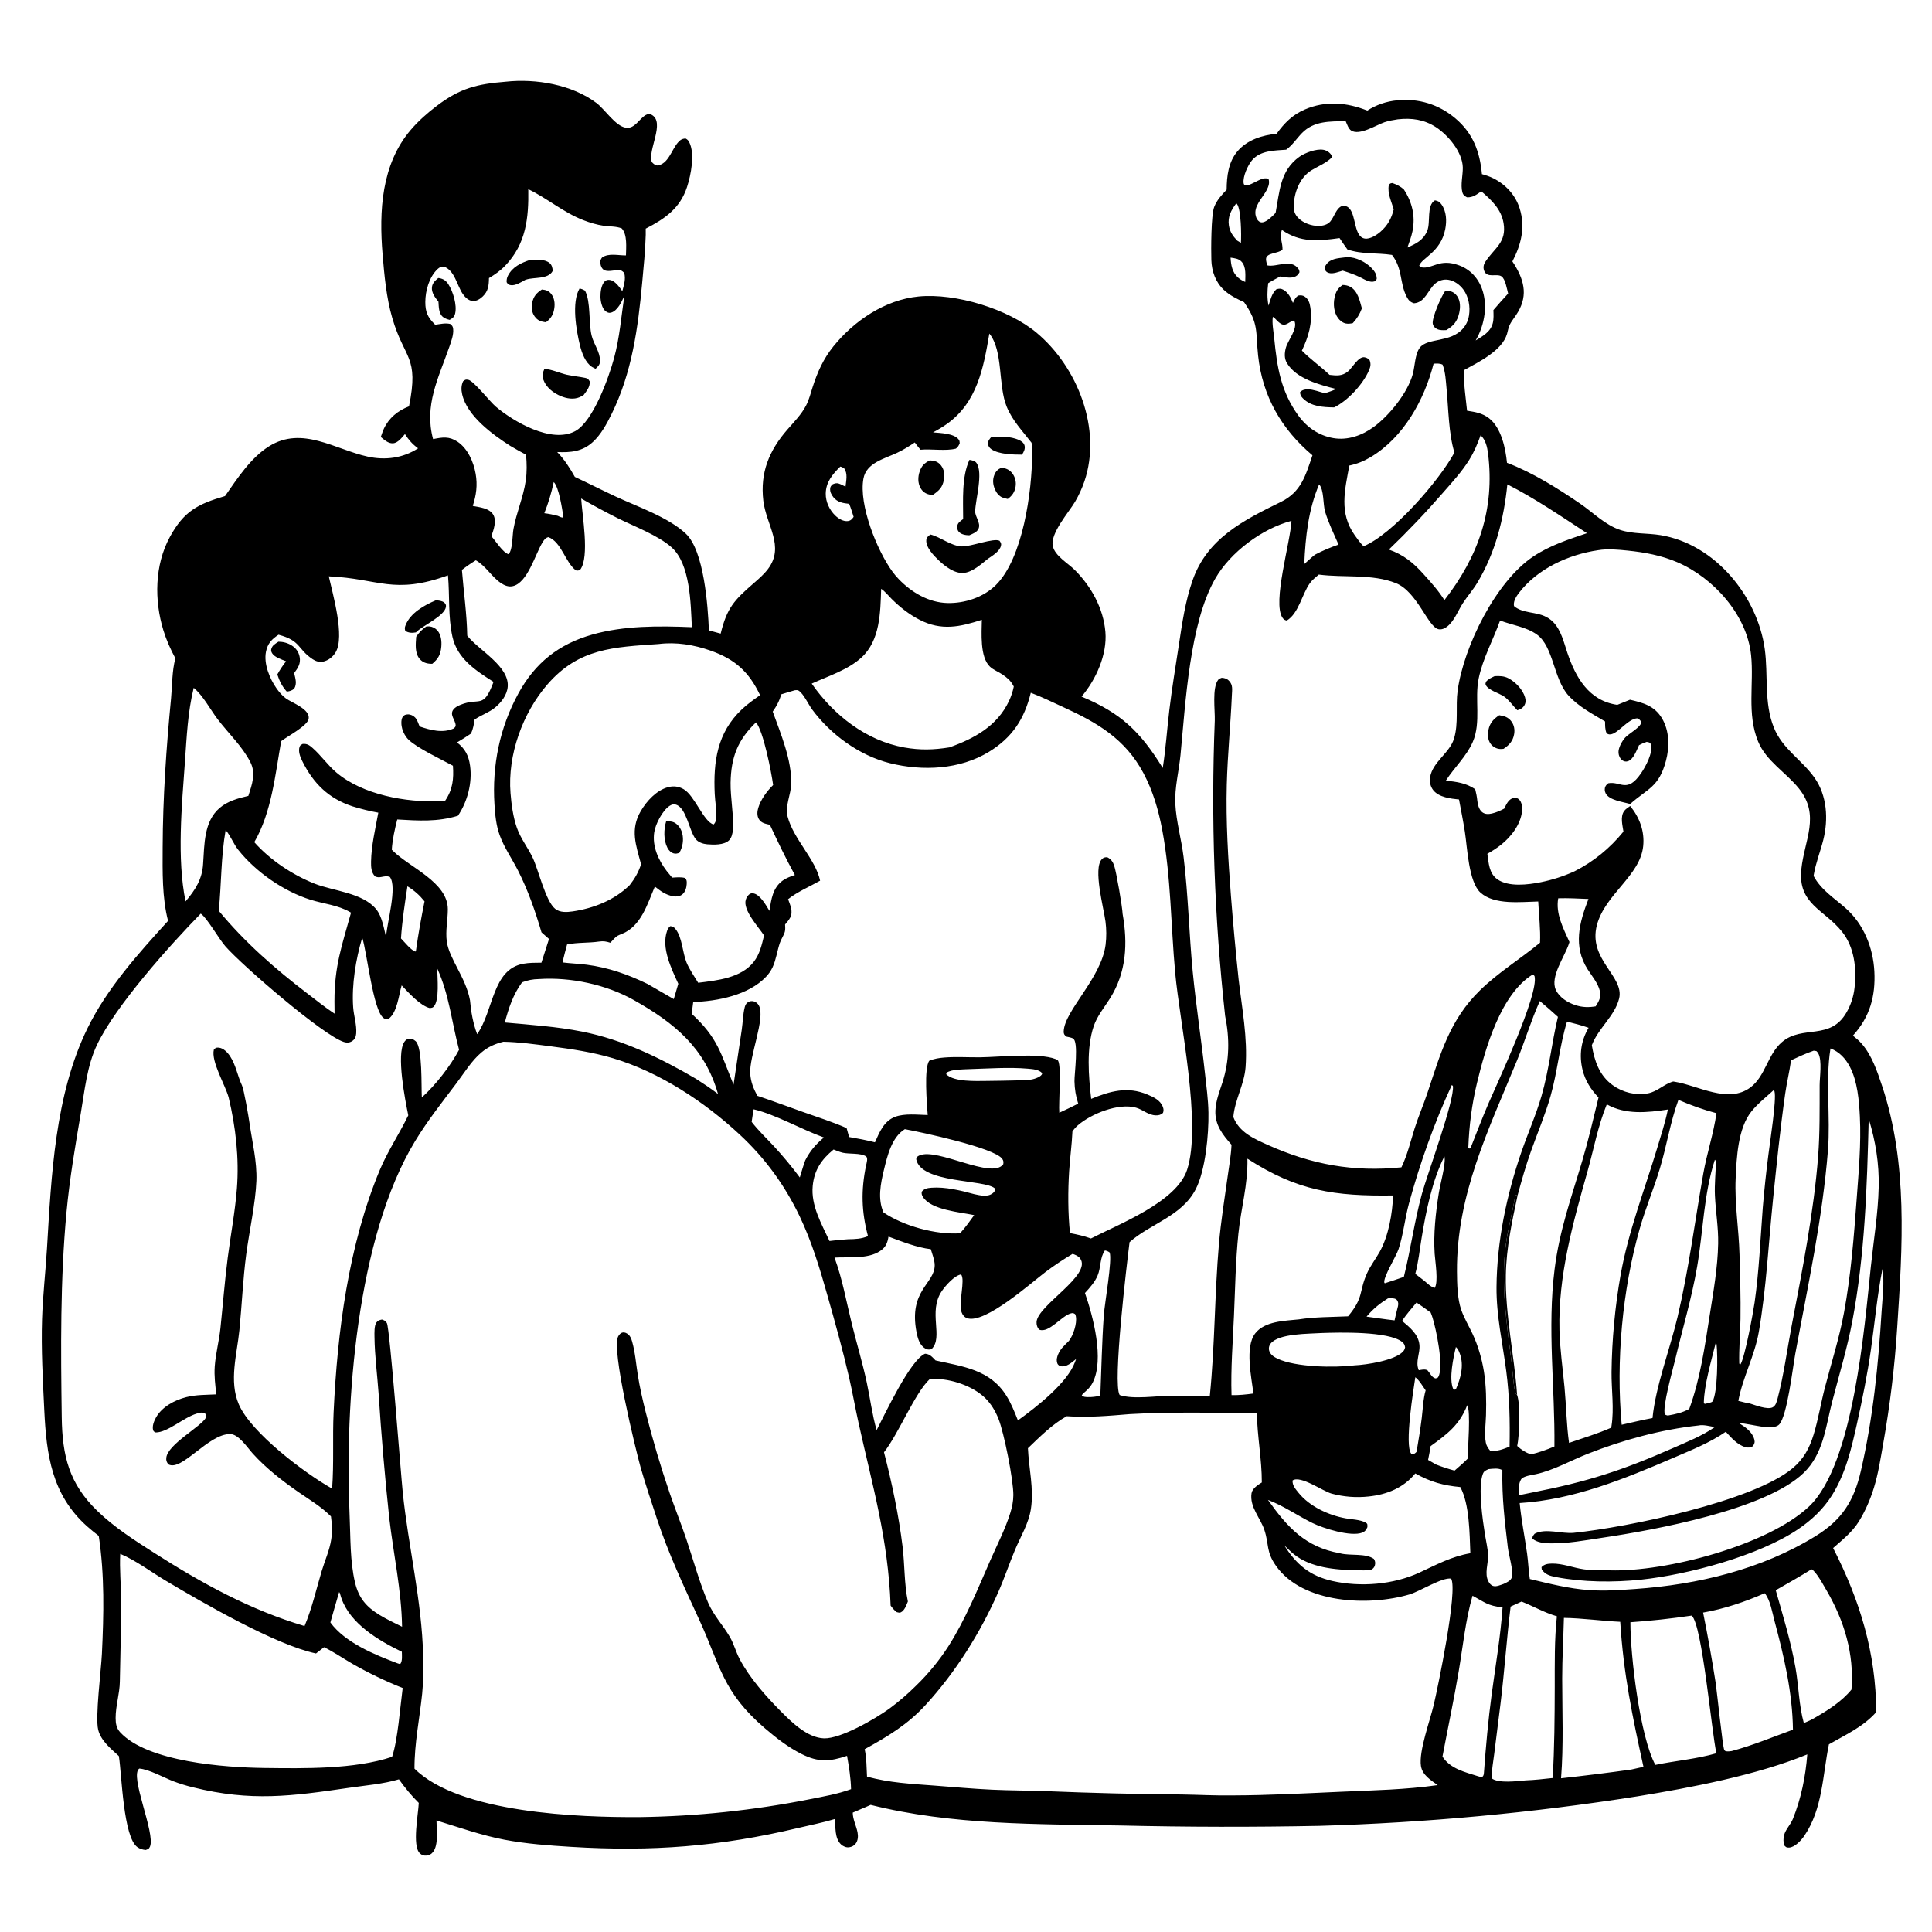 <?xml version="1.0" encoding="UTF-8"?> <svg xmlns="http://www.w3.org/2000/svg" xmlns:xlink="http://www.w3.org/1999/xlink" width="1411" height="1411"><g><path transform="matrix(1.367 -0.011 0.011 1.367 0 11.066)" d="M270.011 37.717C285.994 36.113 305.267 39.554 318.26 49.487C322.734 52.908 328.377 62.006 333.9 62.827C338.649 63.532 340.994 58.109 344.533 56.124C345.525 55.568 346.638 55.442 347.666 56.008C355.097 60.098 345.281 75.016 347.58 81.267C348.569 82.36 348.993 82.736 350.476 83.139C356.34 82.534 358.176 74.843 361.613 70.961C362.857 69.556 363.847 68.916 365.73 68.842C366.65 69.335 367.163 69.833 367.639 70.78C370.777 77.023 368.43 88.342 366.306 94.706C362.5 106.111 354.33 111.637 344.039 116.821Q344.071 118.469 344.021 120.117C343.704 128.626 342.771 137.199 341.92 145.673C339.49 169.883 336.085 193.744 324.993 215.751C322.33 221.035 319.312 226.543 314.885 230.578C309.321 235.65 302.944 236.189 295.793 235.799C299.661 239.843 302.419 244.272 305.11 249.155C312.377 252.606 319.513 256.329 326.779 259.785C338.443 265.333 355.014 271.154 364.206 280.002C373.81 289.247 375.658 318.62 376.063 331.727L382.344 333.492C385.788 319.819 389.669 315.706 400.116 306.792C402.876 304.437 405.677 302.062 407.898 299.171C417.134 287.149 407.112 275.709 405.692 262.651C404.06 247.637 408.985 235.938 418.839 224.797C422.439 220.726 426.454 216.755 428.997 211.904C430.573 208.897 431.444 205.489 432.5 202.276C435.138 194.247 438.373 187.159 443.76 180.582C454.955 166.912 471.597 155.863 489.478 154.247C509.221 152.463 537.271 161.266 552.383 174.103C574.11 192.56 586.984 225.848 577.339 253.635Q575.333 259.361 572.227 264.573C568.838 270.203 558.767 281.333 560.138 288.119C561.203 293.394 568.206 297.373 571.838 301.071C580.562 309.951 586.916 321.679 587.874 334.235C588.798 346.341 582.645 359.705 574.855 368.695C595.78 377.578 606.123 387.641 617.929 407.182C619.621 396.96 620.374 386.642 621.681 376.371C623.172 364.655 625.229 352.963 627.096 341.3C628.962 329.638 630.69 318.176 634.701 306.996C642.692 284.721 662.123 275.168 682.176 265.556C693.166 260.289 695.505 251.43 699.256 240.79C682.848 226.775 672.789 208.99 670.641 187.245C669.383 174.517 671.272 170.287 663.386 158.691C659.565 156.884 655.766 155.006 652.664 152.071C648.22 147.866 646.222 142.028 646.079 135.998C645.948 130.453 646.127 111.979 647.809 107.727C649.278 104.012 651.856 101.342 654.556 98.507C654.672 91.265 655.59 83.698 660.541 77.996C665.709 72.044 673.819 69.475 681.45 68.895C685.629 63.187 690 58.81 696.64 56.013C707.759 51.33 719.084 52.371 730.033 56.855Q731.839 55.716 733.769 54.801Q735.699 53.887 737.724 53.21Q739.749 52.533 741.841 52.103Q743.933 51.673 746.061 51.497C757.566 50.467 768.184 53.821 776.97 61.318C786.348 69.321 789.982 79.229 790.993 91.3C793.07 91.898 795.144 92.59 797.07 93.58C803.67 96.972 808.787 102.578 810.99 109.74C814.079 119.78 811.657 129.125 806.886 138.082C807.302 138.657 807.667 139.243 808.031 139.852C813.579 149.157 815.053 157.372 808.614 166.755C806.865 169.302 805.127 171.191 804.358 174.268C804.152 175.09 803.964 175.914 803.722 176.727C801.02 185.811 788.134 191.825 780.544 195.953C780.275 203.175 781.36 210.45 782.034 217.622C786.43 218.367 790.156 218.914 793.789 221.793C800.221 226.887 802.454 237.858 803.136 245.621C816.554 250.801 830.298 259.573 842.083 267.776C848.952 272.557 855.307 279.277 863.381 281.989C870.207 284.282 877.796 283.707 884.857 284.925C913.798 289.916 936.348 317.827 940.05 346.172C941.872 360.123 939.298 374.863 944.583 388.228C949.138 399.747 959.299 405.461 966.064 415.156C972.747 424.733 973.363 437.465 970.491 448.501C968.889 454.655 966.412 460.644 965.294 466.91L965.166 467.65C969.106 475.189 976.142 479.576 982.295 485.134C991.74 493.666 996.676 506.309 997.224 518.889C997.803 532.182 994.598 543.253 985.487 553.121C987.152 554.481 988.885 555.963 990.276 557.611C995.607 563.931 998.316 572.312 1000.84 580.046C1014.39 621.634 1011.07 666.127 1007.9 709.123Q1005.65 740.446 999.903 771.32C998.453 779.154 997.171 787.142 994.767 794.749C992.795 800.988 990.064 807.178 986.564 812.715C983.009 818.339 977.679 822.475 972.712 826.788C986.803 854.834 995.181 882.999 995.041 914.644C987.815 922.579 978.772 926.455 969.625 931.637C966.104 948.045 966.072 965.999 956.082 980.416C954.472 982.74 951.018 986.504 947.923 986.627C946.446 986.686 946.299 986.418 945.322 985.441C944.82 983.55 944.796 981.849 945.297 979.937C946.082 976.941 948.817 974.329 950.026 971.403C954.568 960.411 957.006 948.736 958.031 936.914C931.075 947.744 895.866 954.171 867.093 958.602Q824.889 964.893 782.371 968.495Q739.854 972.097 697.193 972.996Q644.003 973.641 590.836 971.953C546.541 970.834 500.572 971.088 457.425 959.861C454.278 961.304 451.004 962.509 447.838 963.93C447.803 967.461 449.667 970.996 450.304 974.464C450.681 976.517 450.571 978.898 449.195 980.583C448.3 981.678 447.157 982.226 445.78 982.427C444.24 982.652 442.575 981.935 441.472 980.896C438.02 977.648 438.545 971.526 438.412 967.22C431.956 969.121 425.15 970.387 418.586 971.892C376.621 981.516 340.041 983.997 297.249 981.01C285.345 980.18 273.362 979.222 261.64 976.899C249.318 974.457 237.375 970.09 225.413 966.322C225.395 971.067 226.554 979.511 223.323 983.297C222.358 984.427 221.284 984.988 219.796 985.053C218.375 985.116 217.402 984.78 216.367 983.771C212.212 979.717 215.777 962.655 216.035 956.87C212.106 952.948 208.73 948.71 205.53 944.181C197.202 946.614 187.747 947.277 179.148 948.462C148.118 952.738 126.5 955.552 95.499 947.582Q90.175 946.256 85.059 944.272C80.043 942.295 71.992 937.73 66.884 937.32C61.368 940.867 75.308 971.815 72.257 979.049C71.716 980.334 71.132 980.427 69.936 980.848C68.336 980.682 66.939 980.282 65.594 979.352C58.013 974.111 57.483 940.533 56.076 931.044L55.996 930.532C51.781 926.611 46.471 922.283 45.078 916.413C43.47 909.638 46.898 884.692 47.392 875.847C48.566 854.856 49.213 833.706 46.216 812.842C44.104 811.166 41.985 809.464 39.992 807.649C21.262 790.586 18.604 769.397 17.647 745.338C17.006 729.21 16.222 712.923 16.86 696.787C17.355 684.242 18.933 671.604 19.787 659.06C22.421 620.357 24.689 576.959 42.378 541.613C53.109 520.168 69.741 502.063 85.888 484.584C82.744 471.98 83.166 458.268 83.315 445.346C83.624 418.622 85.683 392.172 88.455 365.61C89.167 358.78 89.043 350.961 90.933 344.371C88.384 339.529 86.207 334.608 84.642 329.354C79.851 313.274 80.21 294.434 88.482 279.526C96.13 265.742 103.497 262.076 118.156 257.875C124.77 248.577 131.995 237.566 141.869 231.497C159.649 220.571 177.082 233.425 194.484 237.409C203.87 239.557 213.333 238.411 221.499 233.209C218.452 230.982 216.547 228.694 214.538 225.558C212.851 227.408 210.77 230.285 208.064 230.418C205.55 230.541 203.408 228.483 201.617 226.982L201.971 226.024C202.373 224.907 202.742 223.778 203.249 222.701C205.992 216.873 210.875 212.953 216.824 210.755C222.519 183.766 214.562 185.818 208.249 163.428C205.186 152.566 204.208 140.699 203.364 129.475C201.624 106.337 203.051 81.308 218.998 62.991C223.101 58.278 227.901 54.107 232.901 50.373C245.482 40.977 254.534 38.829 270.011 37.717ZM207.869 862.678C207.738 843.35 203.567 823.748 201.488 804.506Q198.222 771.247 196.327 737.881C195.702 727.938 194.412 717.718 194.379 707.786C194.372 705.679 194.224 701.64 195.513 699.981C196.406 698.831 197.138 698.76 198.463 698.472C199.734 698.952 200.422 699.174 201.074 700.434C202.642 703.463 207.871 781.007 208.811 790.905C211.585 820.091 218.555 848.868 219.002 878.271C219.104 885.005 219.061 891.804 218.319 898.502C216.836 911.889 213.938 925.026 213.894 938.546C237.739 962.589 301.611 965.331 334.043 965.399Q345.444 965.329 356.83 964.744Q368.217 964.16 379.565 963.061Q390.913 961.963 402.2 960.353Q413.487 958.743 424.69 956.625C432.102 955.198 439.917 953.953 447.029 951.378C446.942 945.367 446.026 939.48 445.027 933.563C435.743 936.601 429.716 936.961 420.84 932.438C413.721 928.811 407.336 923.776 401.334 918.548C378.739 898.864 377.901 885.259 366.737 860.418C358.596 842.305 350.434 824.748 344.386 805.773C341.518 796.773 338.522 787.712 335.995 778.614C333.418 769.005 320.65 715.07 324.611 708.432C325.161 707.51 325.911 706.627 327.036 706.44C328.161 706.253 329.172 706.826 329.987 707.528C331.112 708.497 331.588 709.867 331.973 711.245C333.575 716.975 333.981 723.274 334.872 729.154C335.884 735.829 337.342 742.46 338.922 749.022Q344.288 771.07 351.46 792.598C354.229 800.836 357.416 808.939 360.126 817.191C363.822 828.447 366.858 840.178 371.456 851.123C374.352 858.015 379.277 863.15 382.92 869.506C385.039 873.202 386.075 877.512 388.025 881.298C393.298 891.535 401.887 901.353 409.935 909.582C415.693 915.468 423.967 923.731 432.738 924.11C441.744 924.498 460.349 913.841 467.667 908.649Q475.326 903.108 482.077 896.492Q487.055 891.761 491.458 886.491Q495.86 881.22 499.63 875.48C509.023 860.979 515.453 845.182 522.501 829.501C526.203 821.264 530.529 813.094 533.287 804.482C534.282 801.375 534.943 798.252 534.991 794.974C535.108 786.917 530.301 761.644 527.341 754.075C525.78 750.081 523.555 746.226 520.518 743.168C513.915 736.518 502.313 732.543 493.038 732.561Q491.944 732.567 490.852 732.63C482.751 740.105 474.226 761.272 466.08 771.545C470.166 787.823 473.678 805.231 475.586 821.883C476.705 831.647 476.26 841.717 478.192 851.363C477.341 853.332 476.409 856.23 474.321 857.159C473.591 857.484 472.927 857.155 472.182 856.999C470.821 855.948 469.959 854.868 468.959 853.474C467.906 817.917 459.933 790.021 452.592 755.68C450.879 747.667 449.555 739.572 447.781 731.574C444.541 716.974 440.631 702.434 436.671 688.011C432.656 673.39 428.496 658.94 422.056 645.169C414.217 628.408 403.779 613.873 390.334 601.176C371.617 583.499 347.798 567.499 323.07 559.892C312.195 556.546 300.812 554.755 289.563 553.206C281.316 552.07 272.851 550.812 264.52 550.589C260.028 551.643 256.289 553.27 252.7 556.24C247.434 560.598 243.467 567.05 239.327 572.459C231.556 582.612 223.686 592.365 216.945 603.263C185.191 654.599 178.128 743.459 180.324 803.069C180.759 814.874 180.295 827.404 182.948 838.947C184.827 847.12 188.845 851.907 195.898 856.294C199.722 858.673 203.858 860.633 207.869 862.678ZM702.12 304.523C700.488 305.91 698.586 307.353 697.321 309.09C693.042 314.96 691.247 325.163 684.827 328.956C683.713 328.693 683.197 328.384 682.541 327.405C677.088 319.279 687.192 286.93 687.752 275.696C672.009 279.754 655.057 292.123 646.811 306.205C632.841 330.06 630.384 372.687 627.472 400.291C626.566 408.876 624.129 417.792 624.491 426.426C624.886 435.852 627.599 445.387 628.675 454.798C631.012 475.257 631.259 495.681 633.073 516.143C634.671 534.166 637.324 552.113 639.136 570.123C639.848 577.195 640.803 584.41 640.864 591.517C640.964 603.051 639.047 622.301 633.713 632.398C626.11 646.788 609.267 650.587 598.161 660.351C596.645 671.68 588.405 735.84 592.219 741.981C599.333 744.508 612.171 742.547 619.988 742.544C626.784 742.541 633.591 742.865 640.384 742.778C643.323 715.87 643.353 688.656 645.897 661.736C647.038 649.658 649.079 637.641 650.854 625.64C651.681 620.043 652.759 614.388 653.05 608.739C648.297 603.306 644.211 598.048 644.581 590.395C644.831 585.219 646.876 580.251 648.485 575.383C652.352 563.678 652.546 551.966 650.191 539.887Q648.192 520.237 646.926 500.526Q645.659 480.815 645.126 461.07Q644.593 441.326 644.794 421.575Q644.995 401.825 645.931 382.095C646.155 376.61 644.555 364.547 647.928 360.306C648.447 359.654 649.08 359.552 649.823 359.254C651.444 359.364 652.639 359.725 653.78 360.958C655.834 363.177 655.323 365.643 655.18 368.428C654.36 384.425 652.609 400.412 652.065 416.418C651.394 436.148 652.473 456.122 653.811 475.802Q655.37 498.133 657.548 520.411C659.234 536.053 662.165 551.522 660.896 567.333C660.151 576.609 654.993 584.68 654.137 593.95C657.199 602.141 664.995 605.593 672.475 609.017C695.772 619.68 718.015 623.932 743.72 621.545C747.01 614.877 748.675 607.764 750.969 600.735C753.059 594.332 755.807 588.124 757.993 581.74C765.081 561.047 770.078 543.036 786.471 527.295C796.444 517.718 808.06 510.797 818.726 502.151C819.127 494.868 818.224 487.411 817.948 480.118C808.739 480.227 794.554 481.96 787.12 475.115C780.789 469.285 780.29 450.833 779.042 442.484C778.182 436.736 777.094 431.005 776.065 425.285C771.577 424.795 765.475 424.053 762.448 420.33C760.833 418.342 760.294 415.721 760.728 413.221C762.14 405.077 771.236 400.445 773.642 392.801C776.226 384.592 774.562 375.499 775.799 367.076C779.273 343.428 796.7 308.952 816.786 295.776C825.621 289.981 835.607 286.82 845.561 283.563C831.819 274.426 817.898 264.727 803.241 257.143C801.241 275.575 796.497 293.752 786.703 309.672C784.36 313.48 781.349 316.793 778.911 320.521C776.282 324.541 774.285 329.984 770.389 332.924C769.124 333.879 767.513 334.562 765.897 334.241C760.237 333.117 754.662 314.079 743.281 309.426C730.609 304.245 715.428 306.402 702.12 304.523ZM155.769 861.888C159.891 852.273 162.117 842.526 165.174 832.576C166.889 826.993 169.473 821.509 170.397 815.721C171.06 811.574 170.909 807.596 170.359 803.444C170.198 803.278 170.039 803.111 169.876 802.947C165.016 798.07 158.809 794.314 153.196 790.362C144.607 784.315 135.875 777.411 128.876 769.545C125.96 766.268 121.382 759.07 116.852 758.993C105.159 758.793 90.699 779.096 83.67 774.88C82.827 773.644 82.462 772.961 82.64 771.375C83.452 764.155 101.676 754.74 103.992 750.09C104.415 749.241 103.984 748.619 103.578 747.923C102.008 747.075 100.659 747.465 99.025 747.946C91.928 750.036 83.547 757.846 77.112 757.834C76.448 757.483 76.047 757.476 75.773 756.712C75.024 754.618 76.272 751.645 77.309 749.834C80.565 744.144 87.355 740.613 93.566 739.094C98.866 737.797 104.238 737.984 109.642 737.747C109.104 732.774 108.515 727.885 108.904 722.876C109.434 716.059 111.331 709.319 112.104 702.493C113.524 689.94 114.599 677.345 116.309 664.826C117.989 652.523 120.44 640.262 121.507 627.889C122.905 611.674 121.145 594.935 117.486 579.103C115.709 572.424 108.156 559.83 109.807 553.525C110.724 552.637 110.923 552.406 112.307 552.507C114.936 552.7 117.18 555.197 118.487 557.233C121.557 562.013 122.327 567.703 124.668 572.777C125.737 575.096 128.066 589.521 128.532 592.973C129.908 603.167 132.425 613.507 131.963 623.836C131.44 635.558 127.889 651.011 126.197 663.159C124.321 676.624 123.683 690.149 122.222 703.647C120.837 716.438 116.356 730.674 121.605 743.172C127.986 758.364 156.476 780.227 171.087 788.584C172.221 775.142 171.481 761.404 172.215 747.893C174.56 704.766 180.86 658.69 197.898 618.664C202.221 608.507 208.528 599.373 213.387 589.503C211.817 581.526 207.113 556.73 211.611 550.225C212.241 549.314 212.727 549.024 213.698 548.562C215.341 548.469 216.395 548.782 217.614 549.872C221.382 553.241 220.388 574.235 220.699 579.995C227.984 573.591 236.152 563.283 240.796 554.683C236.998 539.969 235.794 525.331 229.528 511.259C229.437 516.13 230.687 528.21 227.397 531.581C226.765 532.229 226.197 532.149 225.351 532.301C220.224 531.008 213.931 523.814 210.406 520.052C208.774 525.394 207.924 534.669 203.114 537.984C201.902 538.103 201.577 538.152 200.537 537.36C195.01 533.154 192.121 502.697 189.555 494.348C186.034 505.772 183.648 519.511 184.411 531.529C184.704 536.145 186.3 540.9 185.918 545.518C185.773 547.268 185.194 548.683 183.63 549.642C182.214 550.51 180.829 550.533 179.302 550.035C168.218 546.423 125.628 509.046 116.465 498.487C112.932 494.415 106.674 483.039 103.37 480.854C86.816 497.552 57.489 529.61 47.33 550.615C41.941 561.754 40.57 575.023 38.417 587.104C35.309 604.551 32.19 621.935 30.392 639.582C26.69 675.925 26.742 712.844 26.951 749.36C27.069 769.978 30.618 784.801 45.602 799.527C54.651 808.42 65.149 815.239 75.727 822.115C101.01 838.548 126.808 853.041 155.769 861.888ZM414.422 366.196C413.441 369.716 411.912 372.417 409.816 375.383C414.014 387.248 419.773 401.238 419.392 413.966C419.219 419.756 415.867 425.886 417.333 431.632C420.4 443.656 432.09 454.482 434.4 465.907C428.802 469.054 422.246 471.709 417.216 475.662C418.291 478.746 419.965 482.259 418.298 485.437C417.58 486.806 416.51 487.999 415.505 489.161C415.545 490.4 415.686 491.864 415.331 493.061C414.723 495.11 413.321 496.966 412.61 499.041C411.159 503.277 410.534 508.009 408.607 512.032Q407.936 513.411 407.053 514.664Q406.169 515.917 405.097 517.013C395.722 526.758 379.015 529.897 366.094 530.177C365.815 532.293 365.459 534.428 365.324 536.558C379.183 549.609 380.511 557.596 387.279 574.518L391.898 545.212C392.508 541.329 392.591 537.068 393.563 533.28C393.823 532.265 394.206 531.364 395.08 530.714C396.112 529.946 397.281 529.761 398.507 530.125C399.788 530.506 400.591 531.266 401.198 532.431C404.675 539.105 395.702 559.607 396.243 568.737C396.506 573.169 397.919 576.703 399.947 580.564C408.115 583.35 416.157 586.457 424.267 589.401C432.064 592.232 439.908 594.802 447.492 598.185L448.788 602.974C453.444 603.796 458.001 604.731 462.58 605.91C465.033 600.552 467.427 594.631 473.408 592.405C478.536 590.496 485.443 591.419 490.876 591.57C490.536 586.22 488.963 566.174 491.995 562.537C494.537 561.525 497.184 561.117 499.902 560.921C506.268 560.463 512.753 560.969 519.14 560.949C529.455 560.916 550.43 558.72 559.294 562.17C559.911 562.41 560.514 562.566 560.818 563.202C562.576 566.873 560.809 585.252 561.177 590.906C564.591 589.36 567.981 587.794 571.328 586.108C570.053 582.122 569.49 578.365 569.424 574.182C569.363 570.308 571.992 552.86 568.78 551.244C567.794 550.747 566.259 550.504 565.194 550.239C564.209 549.282 563.826 548.89 563.886 547.457C564.355 536.362 584.181 519.306 586.639 501.357Q587.039 498.26 587.047 495.138Q587.056 492.016 586.673 488.917C585.808 481.783 580.161 460.607 584.997 455.66C585.977 454.658 586.558 454.673 587.852 454.598C589.757 455.52 590.844 456.986 591.518 458.978C592.7 462.477 595.748 481.185 595.865 484.984C598.536 500.758 597.661 516.122 588.835 529.935C585.786 534.706 581.81 539.397 579.94 544.791C575.874 556.521 576.962 571.497 578.281 583.627C588.479 579.58 597.678 576.996 608.332 581.547C611.609 582.946 615.168 584.616 616.498 588.154C616.949 589.354 617.029 590.225 616.576 591.445C615.438 592.476 614.262 592.774 612.756 592.721C608.595 592.573 605.931 589.612 602.186 588.53C592.839 585.828 578.283 591.558 571.112 597.65Q569.383 599.106 568.117 600.978C567.756 608.042 566.703 615.033 566.198 622.083C565.432 632.75 565.34 644.612 566.383 655.257C570.124 656.006 573.671 656.788 577.251 658.119C577.348 658.155 577.445 658.188 577.542 658.223C592.676 650.608 623.444 639.058 629.19 621.991C637.35 597.759 625.931 543.445 623.695 516.67C621.568 491.205 621.898 465.618 617.404 440.367C615.514 429.75 612.587 419.375 607.568 409.783C597.993 391.483 583.145 382.669 564.968 374.201C559.293 371.557 553.598 368.663 547.752 366.424C544.222 380.393 537.669 390.284 525.163 397.798C509.497 407.209 489.622 407.913 472.251 403.46C455.972 399.287 440.613 387.872 430.818 374.334C428.916 371.706 426.385 365.987 423.768 364.3C423.154 363.904 422.433 364.006 421.761 364.061C419.321 364.768 416.84 365.419 414.422 366.196ZM563.847 753.069C556.116 757.259 549.36 763.997 542.977 769.999C543.379 780.853 546.059 791.6 544.307 802.467C543.054 810.233 538.745 817.037 535.673 824.176C532.462 831.635 529.857 839.318 526.512 846.744C516.767 868.383 503.423 889.313 487.223 906.704C477.515 917.126 466.843 923.399 454.47 930.089C455.497 934.764 455.367 939.944 455.609 944.729C467.271 948.14 479.514 948.82 491.561 949.828C501.838 950.688 512.143 951.718 522.44 952.275C531.963 952.791 541.525 952.858 551.057 953.275Q587.406 955.08 623.796 955.649C632.901 955.852 641.998 956.461 651.108 956.36C670.34 956.451 689.682 955.561 708.906 954.865C726.105 954.242 743.345 954.045 760.423 951.74C756.799 949.053 752.279 946.316 751.576 941.427C750.437 933.506 756.664 917.096 758.679 908.824C760.973 899.405 772.118 847.965 768.517 841.479C763.821 840.6 751.722 848.161 746.232 849.735C724.581 855.943 689.226 854.34 675.028 833.935C669.677 826.244 671.455 822.477 668.951 814.667C666.894 808.252 661.078 802.329 662.244 795.041C662.658 792.458 665.76 790.5 667.785 789.3C667.929 776.933 665.498 764.561 665.451 752.146C643.378 751.95 619.397 751.102 597.524 752.215C586.304 753.067 575.096 753.952 563.847 753.069ZM861.029 375.406L867.836 372.718C874.88 374.42 880.886 376.054 884.825 382.757C888.836 389.584 888.815 398.205 886.742 405.65C882.851 419.623 877.011 420.134 867.471 428.433C863.679 427.25 856.345 426.399 854.448 422.645C853.879 421.52 853.769 420.161 854.308 419.004C854.668 418.232 855.236 417.777 855.874 417.255C862.436 416.047 865.86 422.94 873.41 412.077C876.081 408.234 879.752 401.442 878.971 396.707C878.056 395.515 878.055 395.6 876.565 395.318C875.061 395.78 873.843 396.305 872.457 397.05C871.176 399.715 869.515 404.505 866.52 405.548C865.456 405.919 864.369 405.721 863.474 405.05C862.252 404.133 861.585 402.598 861.476 401.103C861.283 398.435 863.374 394.824 865.109 392.919C867.063 390.772 873.731 387.38 873.794 384.654C872.98 383.452 872.87 383.255 871.556 382.674C865.725 383.03 859.3 393.92 855.185 390.517C854.324 388.44 854.437 386.43 854.422 384.223C847.661 380.113 840.284 376.16 834.957 370.179C827.016 361.263 827.262 344.001 818.386 337.501C812.736 333.365 805.195 332.367 798.77 329.848C795.032 340.089 789.344 350.073 787.082 360.753C784.74 371.809 788.287 384.105 783.685 394.538C780.285 402.245 773.693 408.141 769.124 415.137C774.898 415.863 779.862 416.453 784.764 419.875C785.23 421.876 785.632 423.774 785.818 425.828C786.008 427.927 786.607 430.672 788.324 432.102C789.836 433.361 791.702 433.319 793.515 432.929C795.749 432.447 798.184 431.408 800.194 430.344C801.272 428.173 802.502 425.27 805.182 424.711C806.254 424.488 807.34 424.751 808.135 425.518C809.712 427.041 809.88 429.853 809.661 431.881C808.91 438.847 803.726 445.458 798.337 449.648C796.019 451.45 793.533 452.994 790.975 454.428C791.675 459.409 791.735 464.846 796.181 468.063C802.146 472.378 812.645 471.13 819.462 469.814Q824.094 468.916 828.596 467.502Q833.098 466.087 837.412 464.175C847.701 459.063 856.436 452.03 863.773 443.155C863.307 439.735 862.063 435.339 864.155 432.268C864.92 431.146 866.393 430.276 867.491 429.504C872.437 435.723 875.147 442.983 874.254 451.022C872.499 466.823 853.701 476.509 849.202 492.924C844.149 511.356 863.783 520.416 860.731 532.338C858.345 541.662 849.463 548.004 845.958 557.148C847.297 565.536 849.79 573.343 857.008 578.616C862.304 582.485 869.304 584.295 875.783 583.076C880.887 582.116 884.31 578.216 889.267 576.852L890.201 577.004C902.527 579.073 918.55 589.165 930.529 580.339C938.61 574.385 939.8 562.795 947.541 556.281C958.616 546.962 973.323 555.892 982.197 540.668Q983.068 539.169 983.783 537.589Q984.498 536.009 985.048 534.365Q985.599 532.72 985.979 531.029Q986.359 529.337 986.566 527.615C987.827 517.378 986.704 505.986 980.163 497.614C970.77 485.593 956.545 482.722 958.65 464.007C960.415 448.311 969.163 435.359 957.675 420.837C950.81 412.159 940.362 406.165 936.087 395.556C930.123 380.756 934.186 364.758 932.721 349.385C930.672 327.876 912.993 307.928 893.661 299.451C885.25 295.763 876.289 294.024 867.205 293.026C862.209 292.477 856.515 291.883 851.525 292.688C835.608 294.889 818.989 302.266 808.887 315.273C807.55 316.994 806.018 319.422 806.202 321.706C806.255 322.353 806.631 322.559 807.131 322.899C813.152 326.991 821.09 324.621 827.163 330.926C831.326 335.25 832.725 341.723 834.539 347.272C838.862 360.504 845.817 373.095 861.029 375.406ZM922.812 759.554C926.206 761.707 930.016 764.282 931.072 768.441C931.474 770.027 931.097 770.72 930.314 772.019C928.932 772.819 927.831 772.935 926.316 772.507C921.999 771.285 918.799 767.418 915.875 764.211C907.093 770.135 897.384 773.852 887.674 777.943C861.629 788.913 833.976 799.935 805.44 801.399C806.267 810.439 807.968 819.324 809.174 828.31C809.785 832.857 809.859 837.511 810.546 842.023C821.039 844.618 831.372 847.351 842.197 848.205C850.4 848.852 858.547 848.318 866.737 847.811C900.304 845.734 934.368 837.908 963.391 820.335C977.613 811.723 984.012 801.763 987.855 785.761C994.574 757.786 997.691 728.973 999.647 700.333C1000.14 693.069 1001.35 685.139 1000.26 677.924C997.332 692.124 995.931 706.537 993.775 720.862C991.753 734.299 989.006 747.355 985.954 760.59C982.923 773.733 979.754 786.883 972.446 798.422C967.715 805.893 961.293 811.828 953.943 816.684C932.864 830.608 895.013 840.415 869.896 842.849C855.361 844.257 838.771 843.99 824.462 841.092C821.32 840.456 818.806 839.732 816.957 836.988L816.827 835.755C818.316 834.155 820.196 833.922 822.328 833.885C828.066 833.783 833.803 836.25 839.466 837.082C844.076 837.76 848.739 837.459 853.376 837.737C883.271 838.915 937.908 825.001 960.015 804.492C984.026 782.215 990.432 708.722 994.07 676.633C995.671 662.518 998.179 648.338 998.614 634.129C998.997 621.639 997.153 609.594 993.571 597.65C992.42 633.573 990.949 670.343 983.949 705.687C981.078 720.184 976.684 734.266 972.858 748.521C969.219 762.079 968.019 776.331 957.256 786.554C936.748 806.033 877.419 816.363 849.513 820.282C840.359 821.568 830.683 823.346 821.45 823.045C818.336 822.944 814.515 822.624 812.109 820.459C812.093 819.066 812.505 818.933 813.306 817.85C819.213 814.763 827.785 818.134 834.258 817.527C862.756 814.855 930.217 801.543 951.54 783.878C957.414 779.011 960.523 773.288 962.786 766.093C965.357 757.915 966.755 749.423 968.977 741.153C972.587 727.721 976.921 714.67 979.553 700.981C983.426 680.834 985.154 660.572 986.817 640.153C988 625.629 989.449 611.062 988.858 596.473C988.508 587.854 987.743 577.566 983.729 569.758C981.433 565.293 978.195 561.73 973.464 559.876L973.374 560.386C970.618 576.683 973.177 596.92 971.674 614.132C968.476 650.748 960.319 686.746 953.354 722.752C951.966 729.929 948.742 756.186 944.414 760.56C942.366 762.63 937.308 761.969 934.766 761.563C930.777 760.925 926.834 759.959 922.812 759.554ZM146.139 332.183C142.503 334.521 140.267 336.826 139.357 341.205C138.032 347.578 141.162 355.505 144.772 360.748C146.171 362.781 147.866 364.823 149.862 366.287C153.105 368.668 162.82 372.089 161.861 377.275C161.163 381.048 150.272 386.596 147.092 389.048C143.774 406.835 141.68 427.119 132.292 442.898C140.561 452.441 152.643 460.603 164.329 465.334C174.324 469.38 190.025 470.346 197.174 479.329C200.275 483.225 201.164 489.555 202.313 494.34L202.36 493.546C202.801 486.755 208.615 467.314 204.561 462.064C202.783 461.404 201.741 461.773 199.894 462.073C198.583 462.285 197.937 462.257 196.666 461.714C194.611 459.569 194.52 456.659 194.591 453.818C194.806 445.219 197.044 436.129 198.68 427.682C194.076 426.836 189.344 425.582 184.877 424.179C172.216 419.887 164.177 411.887 158.304 399.862C157.213 397.628 155.95 394.424 156.986 391.96C157.321 391.164 157.88 391.035 158.581 390.612C160.934 390.469 162.1 391.28 163.812 392.811C168.372 396.888 171.852 402.104 176.512 406.101C190.408 418.022 213.553 422.449 231.378 421.763Q232.922 421.701 234.459 421.543C238.575 415.577 239.165 409.927 238.745 402.925C232.629 399.523 219.639 393.3 215.121 388.791C213.563 387.236 212.43 385.137 211.823 383.029C211.328 381.309 211.043 378.139 212.128 376.598C212.857 375.563 213.718 375.327 214.937 375.297C216.294 375.263 217.854 376.02 218.741 376.987C219.861 378.209 220.514 380.287 221.117 381.803C226.991 383.833 233.478 385.66 239.455 382.963C239.939 382.371 240.411 382.108 240.374 381.29C240.243 378.401 237.003 375.749 239.25 372.873C240.172 371.692 241.613 370.983 242.972 370.438C253.409 366.255 255.122 373.228 260.794 358.313C251.396 352.227 241.542 345.758 239.032 334.028C236.748 323.353 237.793 312.032 236.914 301.195C207.644 311.482 200.173 302.635 173.233 301.207C175.376 311.052 181.633 333.465 176.58 341.784C175.078 344.257 172.665 346.161 169.803 346.762C167.854 347.172 165.86 346.502 164.25 345.405C156.058 339.821 158.184 335.495 146.139 332.183ZM332.683 467.431C335.506 463.871 337.333 460.68 338.835 456.391C336.185 446.176 333.01 437.796 338.913 427.928C342.119 422.568 347.355 416.936 353.552 415.309C356.492 414.537 359.373 414.926 361.973 416.504C367.82 420.052 372.406 433.871 377.706 435.441C378.824 434.496 379.105 433.033 379.199 431.627C379.474 427.553 378.638 423.247 378.48 419.148C377.811 401.809 380.046 386.423 393.291 374.081C396.334 371.246 399.712 368.899 403.132 366.548C397.302 354.048 389.944 347.252 376.912 342.545C368.036 339.34 358.595 337.684 349.161 338.785C325.071 340.26 306.514 340.649 289.583 359.873C276.137 375.139 267.919 397.423 269.386 417.838C269.823 423.917 270.663 430.591 272.638 436.377C274.596 442.112 278.463 447.052 281.003 452.527C283.959 458.897 287.673 475.681 292.734 479.811C295.294 481.901 298.971 481.691 302.054 481.269C313.289 479.732 324.476 475.401 332.683 467.431ZM251.866 293.266C249.25 294.835 246.812 296.494 244.383 298.339C245.21 310.001 246.834 321.814 246.946 333.495C247.067 333.648 247.185 333.803 247.308 333.954C253.495 341.562 269.366 350.165 268.344 361.001C267.925 365.429 264.8 369.369 261.439 372.067C258.166 374.694 253.976 375.974 250.533 378.339C250.087 380.984 249.678 383.366 248.529 385.825C246.074 387.48 243.586 389.011 241.021 390.491C245.344 393.907 247.196 397.559 247.902 403.037C249.069 412.096 246.369 422.191 241.202 429.665C230.295 432.938 219.981 432.146 208.771 431.402C207.35 436.697 206.144 442.037 205.712 447.515L206.262 448.077C215.204 457.138 235.564 465.133 235.398 479.647C235.333 485.348 233.973 491.108 234.705 496.801C235.895 506.065 244.693 516.041 246.851 528.267C247.326 534.32 248.395 540.737 250.532 546.441C259.501 533.813 258.838 511.936 275.432 509.015C278.621 508.454 281.94 508.518 285.165 508.517Q287.289 502.216 289.322 495.885L285.341 492.318C282.082 480.943 278.347 469.833 273.063 459.217C269.906 452.875 265.775 446.93 263.405 440.222C261.539 434.943 261.067 429.276 260.762 423.722C259.619 402.926 263.871 382.76 274.056 364.51C283.065 348.367 295.777 338.405 313.675 333.471C330.769 328.759 349.397 329.062 366.973 329.942C366.471 317.196 366.423 296.2 356.489 287.188C349.428 280.782 336.464 275.759 327.828 271.392Q317.963 266.326 308.4 260.711C308.823 269.442 312.759 292.002 307.601 298.699C306.497 299.272 306.456 299.276 305.229 299.072C299.557 294.618 297.646 283.825 290.712 281.2C289.09 281.574 288.431 282.62 287.555 283.997C283.628 290.168 279.424 305.589 271.45 307.242C269.095 307.73 266.993 306.813 265.085 305.49C260.078 302.019 257.269 296.412 251.866 293.266ZM950.473 923.649C950.377 903.773 946.039 884.585 941.08 865.458C939.914 860.963 938.956 854.386 936.079 850.751C936.043 850.706 935.995 850.672 935.953 850.632C925.597 855.088 914.12 858.886 902.974 860.704Q906.594 879.46 909.392 898.357C910.032 902.843 912.787 932.172 913.677 934.175C913.827 934.512 914.223 934.669 914.496 934.916C915.623 935.035 916.514 934.987 917.633 934.805C928.962 931.874 939.465 927.531 950.473 923.649ZM581.887 742.281C582.587 727.92 582.966 713.551 584.097 699.213C584.599 692.861 588.955 669.629 587.467 665.769C586.578 665.13 586.021 664.885 584.943 664.689C582.207 668.417 582.804 673.701 580.972 677.99C579.424 681.615 576.757 684.481 574.113 687.328C578.339 699.785 584.286 722.853 577.865 735.211C576.55 737.741 574.761 739.323 572.602 741.096L571.964 741.994C572.708 742.881 573.985 742.89 575.121 742.944C577.375 743.05 579.683 742.72 581.887 742.281ZM864.08 865.56C863.945 883.995 868.72 926.562 876.788 941.867C887.675 939.705 898.75 938.934 909.475 935.917C906.971 924.428 902.489 867.341 896.869 862.271C885.898 863.78 875.13 864.906 864.08 865.56ZM800.166 856.669C797.919 873.75 796.627 890.956 794.408 908.061L790.799 935.093C790.229 939.44 789.352 943.892 789.223 948.274C792.666 951.213 803 949.932 807.474 949.579C812.311 949.432 817.088 948.943 821.897 948.443C822.985 932.233 823.219 916.058 823.386 899.817C823.515 887.283 823.385 874.516 824.84 862.054C818.193 860.078 812.401 856.612 806.033 854.039L800.166 856.669ZM265.351 540.312C279.082 541.669 293.083 542.712 306.611 545.504C328.427 550.008 348.229 559.895 367.219 571.2C371.235 573.823 375.153 576.462 378.94 579.417C372.142 554.633 355.846 541.233 334.388 528.897C319.682 520.444 300.595 516.246 283.682 517.258C280.509 517.289 277.692 517.802 274.721 518.939C269.934 525.351 267.461 532.643 265.351 540.312ZM876.777 756.566C878.53 739.762 886.469 719.562 890.586 702.72C896.791 677.338 900.224 651.818 904.962 626.184C906.956 615.397 910.664 604.748 912.249 593.98C905.218 592.047 898.659 589.646 891.99 586.682C887.509 598.686 885.547 611.122 881.78 623.283C878.429 634.1 873.94 644.491 870.742 655.398C861.184 688.004 857.432 726.181 860.283 760.015C865.756 758.852 871.265 757.512 876.777 756.566ZM113.011 479.413C126.824 496.404 142.814 510.63 160.089 524.035C164.803 527.693 169.488 531.544 174.445 534.863L174.437 528.375C174.558 509.321 178.651 498.667 183.666 480.987C183.488 480.878 183.312 480.768 183.133 480.662C176.713 476.848 169.053 476.159 162.04 473.89C147.729 469.261 133.001 458.85 123.737 447.013C121.164 443.726 119.675 439.427 117.046 436.311C114.389 450.574 114.579 465.052 113.011 479.413ZM397.91 587.757C397.533 589.988 397.102 592.224 396.796 594.466C400.337 599.155 404.64 603.26 408.597 607.595Q415.87 615.624 422.278 624.36C423.226 621.327 424.131 618.274 425.236 615.295C427.905 610.163 430.865 606.806 435.33 603.123C423.165 598.617 409.793 590.704 397.91 587.757ZM409.717 414.608C408.888 408.041 404.774 385.8 400.843 381.053C390.943 390.408 387.349 399.625 386.996 413.236C386.801 420.743 388.693 432.03 388.054 438.314C387.858 440.235 387.336 442.684 385.845 444.041C383.131 446.512 377.712 446.309 374.243 445.986C372.082 445.785 369.516 444.94 368.124 443.173C364.638 438.747 363.347 426.51 357.743 424.682C356.47 424.266 355.31 424.628 354.238 425.335C350.434 427.848 346.695 434.984 345.998 439.327C344.803 446.779 348.043 454.165 352.434 460.013Q353.856 461.868 355.363 463.654C357.731 463.538 360.041 463.265 362.347 463.922C363.236 464.994 363.197 465.847 363.109 467.234C362.987 469.132 362.315 471.313 360.817 472.577C359.383 473.785 357.477 473.915 355.708 473.579C351.792 472.835 349.109 470.757 346.096 468.346C341.979 477.722 338.563 489.525 328.213 493.523C326.488 494.189 325.543 494.499 324.224 495.894L322.074 498.173C319.79 497.438 318.404 497.161 316.046 497.488C310.379 498.276 304.521 497.774 298.953 498.902C298.103 502.07 297.128 505.26 296.492 508.477C300.784 509.058 305.101 509.21 309.39 509.806C320.903 511.405 331.32 515.155 341.697 520.3L355.716 528.54L358.197 520.375C354.55 512.172 349.135 501.108 352.442 492.033C352.84 490.942 353.249 490.255 354.199 489.553C355.53 489.728 356.058 490.027 356.918 491.096C360.512 495.56 360.555 503.693 362.676 509.004C364.172 512.751 366.762 516.445 368.824 519.924C378.972 518.761 391.77 517.587 398.613 508.966C401.864 504.872 402.979 499.894 404.222 494.945C401.362 490.452 392.867 481.26 394.622 475.726C395.028 474.445 395.84 473.179 397.055 472.567C397.819 472.183 398.416 472.291 399.224 472.536C402.494 473.528 405.539 478.968 407.199 481.822C408.203 475.766 409.037 469.46 414.474 465.652C416.401 464.302 418.721 463.518 420.932 462.769C416.161 453.871 411.996 445.025 407.82 435.852C405.542 435.284 403.221 434.952 401.941 432.75C400.889 430.938 401.071 428.704 401.663 426.777C403.039 422.294 406.389 417.83 409.717 414.608ZM104.864 454.118C105.654 443.973 105.419 431.646 113.909 424.495C118.27 420.822 123.874 419.367 129.322 418.153C131.318 412.106 133.574 406.194 130.522 400.1C126.267 391.605 118.901 384.632 113.247 377.063C109.371 371.873 105.526 364.31 100.595 360.203C97.295 373.086 96.631 386.466 95.582 399.676C93.735 422.942 90.821 451.43 95.317 474.258C100.583 468.154 104.36 462.416 104.864 454.118ZM941.876 849.075C945.625 862.737 949.7 876.384 952.073 890.369C953.725 900.111 953.742 910.665 956.316 920.172C958.357 919.311 960.393 918.516 962.277 917.337C969.317 913.379 976.702 908.771 981.91 902.479C983.595 883.401 978.315 865.569 968.895 849.166C967.06 845.97 965.235 842.431 962.868 839.601C962.394 839.035 961.751 838.313 961.063 838.034C954.782 841.905 948.307 845.46 941.876 849.075ZM567.689 666.352C562.629 669.338 557.769 672.492 553.049 675.995C545.408 681.666 520.623 703.513 511.123 700.296C509.608 699.782 508.65 698.549 508.132 697.091C506.344 692.065 510.4 679.638 507.99 676.874C504.411 677.488 499.765 682.667 497.727 685.575C489.949 696.676 498.581 710.453 491.85 716.708C490.438 716.981 489.774 716.979 488.496 716.234C485.521 714.498 484.538 710.625 483.962 707.492C479.836 685.044 493.87 681.821 493.968 671.844C493.994 669.142 492.69 665.887 491.957 663.249C484.537 662.345 476.398 658.998 469.422 656.344C468.784 659.805 467.939 661.966 464.906 663.982C458.305 668.371 448.066 666.925 440.47 667.332C444.558 678.602 446.593 690.797 449.362 702.451C451.887 713.08 454.995 723.581 457.19 734.286C458.908 742.663 459.933 751.457 462.226 759.687C466.711 751.269 480.541 722.224 488.443 719.071C491.024 719.234 492.296 720.919 494.015 722.7C508.811 726.142 523.081 727.848 531.696 741.869C534.235 746.001 535.994 750.583 537.746 755.089C547.643 748.097 564.285 735.374 568.506 724.137C568.704 723.609 568.905 723.086 569.095 722.556C566.366 724.633 564.199 726.843 560.554 726.366C559.434 725.557 559.097 725.386 558.83 723.935C558.386 721.524 560.177 718.23 561.714 716.507C562.853 715.23 564.118 714.038 565.344 712.843C567.633 709.981 569.833 703.572 569.159 699.813C569.031 699.1 568.997 699.101 568.738 698.542C567.809 697.993 567.641 697.869 566.526 698.143C561.527 699.371 554.696 708.786 549.553 706.71C548.485 705.635 548.029 704.103 548.136 702.583C548.761 693.629 578.218 677.727 571.652 668.783C570.692 667.475 569.151 666.904 567.689 666.352ZM739.667 291.458C747.533 294.292 752.733 298.622 758.205 304.863C762.093 309.225 766.061 313.715 769.118 318.713C787.489 295.53 796.551 270.325 793.06 240.551C792.66 237.134 791.799 233.22 789.183 230.79C787.459 235.451 785.584 239.789 782.913 243.994C778.907 250.3 773.735 255.816 768.78 261.378Q754.92 277.092 739.667 291.458ZM515.439 634.049C518.533 634.716 522.384 635.799 525.207 633.672C526.399 632.775 526.364 632.485 526.494 631.104C521.101 626.04 486.859 628.206 484.535 615.056C484.925 613.889 485.061 613.648 486.295 613.114C495.916 608.95 524.953 626.467 531.023 618.168C531.212 616.976 531.206 616.349 530.499 615.312C526.418 609.323 487.173 600.666 478.611 599.025C471.561 603.223 469.135 613.18 467.258 620.676C465.414 628.043 463.707 636.167 466.831 643.397C477.377 650.734 494.8 655.675 507.65 654.882C510.46 651.877 512.842 648.538 515.28 645.234C507.699 643.554 492.214 642.343 487.918 635.211C487.325 634.226 487.243 633.659 487.332 632.53C488.775 630.803 490.424 630.57 492.611 630.416C499.889 629.905 508.457 632.054 515.439 634.049ZM763.113 936.529C767.252 943.059 774.971 944.865 781.893 947.13L784.05 947.76C785.049 946.953 785.104 946.403 785.208 945.127C786.351 931.126 787.698 917.286 789.678 903.364C791.876 887.909 794.65 872.671 795.853 857.083C787.773 856.091 786.452 854.29 779.867 850.707C776.028 863.569 774.516 877.678 772.18 890.896C769.481 906.163 766.105 921.317 763.113 936.529ZM923.358 727.873L924.04 728.247C926.5 724.068 930.967 700.883 931.811 695.296C934.343 678.552 935.176 661.418 936.601 644.544Q937.904 630.334 939.85 616.197C940.581 610.504 944.521 586.691 943.358 582.609C943.239 582.19 943.188 582.205 942.905 581.899C938.935 585.493 934.368 589.007 930.973 593.154C923.63 602.125 922.83 617.722 922.229 628.934C921.508 642.389 923.711 656.01 923.96 669.483C924.172 680.963 924.478 692.477 924.211 703.957C924.026 711.905 923.217 719.933 923.358 727.873ZM896.449 751.854C902.485 735.646 904.986 718.827 907.787 701.838C909.868 689.212 912.252 676.484 912.601 663.661C912.836 655.027 911.403 646.495 911.077 637.889C910.848 631.818 911.63 625.633 911.775 619.549L911.199 618.842C905.063 637.261 904.659 657.017 901.249 675.997C898.241 692.738 893.159 709.072 889.108 725.577C887.83 730.783 881.894 750.955 883.426 754.762C883.949 754.992 884.384 755.212 884.952 755.299C889.06 754.588 892.743 753.884 896.449 751.854ZM796.541 844.528C798.227 843.742 800.332 842.927 800.971 840.981C801.965 837.951 799.355 828.916 798.947 825.214C797.355 810.785 795.942 798.43 796.345 783.783C794.348 782.46 791.217 782.949 788.947 783.145C787.488 783.83 786.55 784.049 785.91 785.667C783.119 792.728 785.638 810.537 786.803 818.31C787.326 821.795 788.238 825.514 788.345 829.027C788.479 833.46 786.23 838.873 788.369 843.056C788.942 844.176 789.756 845.244 791.015 845.602C792.683 846.077 794.919 845.066 796.541 844.528ZM437.863 658.447C441.205 658.017 444.511 657.756 447.875 657.58C451.708 657.551 454.836 657.478 458.451 656.019C455.048 642.776 454.867 631.543 457.743 618.179C458.006 616.96 458.944 614.227 457.711 613.375C454.967 611.478 448.744 612.145 445.412 611.359C443.738 610.963 442.046 610.219 440.448 609.586C433.964 614.825 430.039 620.398 429.138 628.891C428.027 639.369 433.662 649.198 437.863 658.447ZM777.835 748.913C773.68 759.368 767.062 764.265 758.121 770.6Q757.511 774.304 756.701 777.97L761.023 780.489C764.252 781.777 767.455 782.839 770.798 783.788C773.212 781.723 775.66 779.695 777.893 777.431C777.921 772.368 779.814 751.877 777.835 748.913ZM901.337 760.729C881.288 762.724 860.772 768.176 841.993 775.397C833.066 778.83 823.596 784.093 814.288 786.027C812.284 786.443 807.469 786.963 806.302 788.749C804.81 791.03 805.008 794.587 805.06 797.212L812.125 795.832C841.53 790.343 860.233 784.49 887.53 772.721C895.076 769.467 903.205 766.326 910.007 761.665C907.466 761.224 903.865 760.169 901.337 760.729ZM663.672 741.75C662.748 733.142 659.207 716.856 664.891 709.641C670.058 703.081 680.64 703.086 688.25 702.338C696.771 701.061 705.94 701.246 714.572 700.908C723.212 690.761 720.353 687.939 724.883 678.011C726.763 673.89 729.674 670.309 731.873 666.366C736.619 657.854 738.711 646.159 739.159 636.536C707.897 636.724 688.121 633.769 661.483 616.262C661.691 630.157 657.833 642.731 656.334 656.32C654.73 670.856 654.376 685.469 653.626 700.059C652.9 714.188 651.637 728.346 651.978 742.505C655.95 742.639 659.732 742.24 663.672 741.75ZM717.878 727.128C724.218 726.899 739.24 724.714 743.728 720.038C744.463 719.272 744.66 718.729 744.911 717.729C744.718 716.384 744.328 715.597 743.261 714.754C736.008 709.022 709.997 709.456 700.409 709.719C693.627 710.151 677.547 709.648 673.087 715.153Q672.939 715.336 672.812 715.534Q672.686 715.732 672.581 715.943Q672.477 716.154 672.397 716.375Q672.316 716.597 672.261 716.825Q672.205 717.054 672.175 717.287Q672.145 717.521 672.141 717.756Q672.136 717.991 672.158 718.225Q672.18 718.46 672.227 718.69C672.691 720.904 674.767 722.301 676.667 723.216C686.404 727.903 706.911 728.383 717.878 727.128ZM780.67 611.68C783.881 603.758 786.994 595.767 790.427 587.939C794.954 577.614 818.059 529.542 815.65 519.96C815.351 519.614 815.145 519.187 814.688 519.089C797.512 529.426 789.099 558.2 784.436 576.855C781.6 588.199 780.075 599.567 779.539 611.247L779.953 611.796L780.67 611.68ZM834.454 501.902L834.172 502.773C831.921 509.606 823.74 520.457 826.991 527.452C828.883 531.522 833.311 534.293 837.431 535.661C841.097 536.879 844.4 536.982 848.181 536.379C849.886 533.655 851.252 531.568 850.494 528.228C849.541 524.025 846.361 520.221 844.098 516.64C836.247 504.214 839.774 491.646 844.788 478.992C839.412 478.743 834.027 478.364 828.644 478.495C827.092 486.656 831.233 494.639 834.454 501.902ZM734.366 683.405C737.761 682.319 741.183 681.284 744.544 680.098C748.348 665.379 750.428 650.373 754.568 635.741C757.461 625.517 772.587 585.588 771.57 578.295L771.002 577.766C761.537 597.719 753.586 619.562 747.614 640.809C745.363 648.817 744.485 657.403 741.839 665.236C740.521 669.139 733.337 680.361 734.11 683.174L734.366 683.405ZM731.622 702.212Q735.507 702.806 739.408 703.278C739.906 701.085 740.399 698.911 741.02 696.748C741.428 695.33 741.735 694.118 740.972 692.742C740.608 692.087 740.053 691.781 739.321 691.607C738.333 691.373 737 691.493 735.975 691.488C731.367 694.325 727.986 697.05 724.457 701.157L731.622 702.212ZM539.63 573.428C541.591 573.288 543.529 573.126 545.495 573.127C547.085 573.127 551.088 571.911 551.98 570.437C552.112 570.219 552.139 569.951 552.219 569.709C550.558 567.699 547.021 567.469 544.515 567.232C534.389 566.277 523.707 566.995 513.537 567.211C509.972 567.408 504.103 567.084 501.045 569.073L500.97 569.878C505.141 574.09 516.868 573.573 522.392 573.594Q531.012 573.583 539.63 573.428ZM210.248 494.972C212.14 496.903 215.478 501.256 217.889 502.073L218.218 501.438C219.492 492.695 221.18 483.916 222.993 475.269C220.287 471.868 217.614 469.437 213.916 467.141C212.424 476.398 210.953 485.616 210.248 494.972ZM818.368 533.31C813.602 543.601 810.294 554.519 805.908 564.972C790.486 601.73 772.973 636.532 772.944 677.535C772.939 684.005 772.999 691.936 775.113 698.097C776.623 702.496 779.044 706.563 780.979 710.784C783.868 717.081 785.891 724.199 786.921 731.045C788.08 738.747 788.105 746.594 787.833 754.36C787.668 759.06 786.776 764.377 787.625 768.981C787.938 770.675 788.781 771.888 789.819 773.218C793.587 773.936 796.819 772.518 800.288 771.238C800.665 757.608 800.494 744.417 798.845 730.867C797.017 715.843 793.751 701.161 794.002 685.937C794.405 661.535 799.757 636.85 807.868 613.9C811.39 603.938 815.83 594.158 818.853 584.041C822.984 570.213 824.497 555.82 827.974 541.831Q823.259 537.472 818.368 533.31ZM750.587 773.583C751.677 767.591 752.7 761.613 753.497 755.574C754.123 750.826 754.338 745.358 755.702 740.794C754.144 738.619 752.378 735.352 750.244 733.745C749.244 740.226 744.089 770.02 747.704 774.529C748.028 774.933 748.131 774.909 748.594 774.838C749.429 774.709 750.042 774.206 750.587 773.583ZM446.962 244.781C442.795 248.841 439.212 252.966 439.074 259.133C438.976 263.509 440.988 267.905 444.1 270.941C445.798 272.596 448.378 274.23 450.862 273.9C452.322 273.707 453.074 272.821 453.874 271.692C453.128 269.37 452.464 266.971 451.545 264.711C448.289 264.339 445.325 263.868 443.173 261.153C442.039 259.722 441.237 258.131 441.482 256.268C441.595 255.409 442.03 255.035 442.524 254.362C443.74 253.755 444.803 253.396 446.137 253.859C447.242 254.243 448.292 254.837 449.338 255.356C449.448 255.411 449.561 255.461 449.673 255.514C450.021 252.268 451.033 248.562 449.012 245.736C448.299 245.313 447.784 244.948 446.962 244.781ZM726.16 289.595C741.698 283.371 766.848 254.921 775.101 239.917C772.086 229.761 772.12 216.552 771.193 205.951C770.818 201.655 770.692 196.994 769.166 192.927C767.64 192.117 766.041 192.318 764.366 192.345C759.278 211.643 747.989 231.709 730.28 242.036C726.648 244.154 723.03 245.566 718.912 246.421C716.369 259.578 713.17 271.625 721.436 283.556C722.821 285.556 724.442 287.879 726.16 289.595ZM758.726 699.246C756.243 697.411 753.771 695.565 751.212 693.837C748.591 697.002 745.647 700.149 743.429 703.605C747.448 707.054 751.995 710.678 752.572 716.352C753.043 720.992 750.172 725.392 752.125 730.018C753.901 729.752 754.98 729.37 756.687 729.991L757.685 731.267C758.633 732.621 759.3 733.87 760.936 734.448C761.649 734.308 762.035 734.433 762.46 733.757C765.756 728.518 761.466 707.65 759.688 701.978Q759.267 700.591 758.726 699.246ZM755.571 682.367C757.228 683.79 758.813 685.467 760.933 686.126C763.125 683.327 761.331 671.77 761.109 667.91C760.494 657.232 761.814 646.056 763.566 635.51C764.361 630.72 767.288 620.682 766.844 616.51C766.82 616.292 766.768 616.078 766.73 615.862C760.041 628.797 756.66 645.202 754.177 659.519C753.079 665.844 752.406 672.331 750.668 678.518L755.571 682.367ZM664.08 147.889C664.176 144.506 664.698 139.896 662.331 137.175C660.736 135.34 658.619 135.182 656.356 134.826C656.551 138.816 657.146 142.649 660.243 145.488C661.34 146.495 662.738 147.262 664.08 147.889ZM293.814 251.797C292.523 257.546 290.878 262.951 288.642 268.407C291.113 268.742 293.381 269.205 295.786 269.863C296.666 270.227 297.863 271.013 298.768 270.733L298.382 270.447L298.761 269.96C298.124 265.878 296.573 254.604 293.814 251.797ZM828.581 862.944C828.226 873.739 827.487 884.558 827.406 895.355C827.273 913.135 827.905 930.879 826.368 948.618Q845.198 946.722 863.96 944.246Q867.198 943.528 870.445 942.85C864.687 915.527 860.189 893.257 858.657 865.279C848.635 864.723 838.598 863.189 828.581 862.944ZM952.335 566.026C951.463 572.037 949.947 577.925 949.047 583.938C946.259 602.559 944.189 621.405 942.119 640.119C939.519 663.628 938.162 687.604 933.965 710.888C931.641 723.779 925.183 735.085 922.701 747.758C924.749 748.273 926.822 748.892 928.908 749.223C931.708 750.1 938.044 752.692 940.909 751.392C942.716 750.572 943.232 748.308 943.717 746.539C947.159 733.987 948.98 720.544 951.54 707.753C957.373 678.615 963.866 647.105 966.38 617.524C967.456 604.866 967.373 592.208 967.502 579.526C967.549 574.951 969.008 566.481 966.932 562.488C966.642 561.931 966.328 561.651 965.916 561.22L964.483 560.992C960.302 562.416 956.347 564.195 952.335 566.026ZM712.806 288.591C710.363 282.839 707.524 276.978 705.776 270.974C704.602 266.939 705.364 259.287 702.686 256.347C696.823 269.848 695.158 284.268 694.416 298.844C696.313 297.197 698.195 295.398 700.183 293.871C704.31 291.742 708.408 290.068 712.806 288.591ZM910.829 716.868C908.469 726.043 904.474 739.377 904.268 748.611L904.705 749.239C905.667 749.014 908.531 748.637 908.963 747.861C911.706 742.936 911.952 723.794 911.32 717.416L910.829 716.868ZM430.76 360.598C442.302 377.469 459.578 391.317 479.979 395.116C488.358 396.677 495.687 396.542 504.067 395.25C517.421 390.606 529.619 384.057 536.042 370.805Q537.845 367.081 538.699 363.032C538.596 362.838 538.495 362.643 538.39 362.451C536.872 359.67 535.221 358.318 532.669 356.536C530.571 355.072 527.836 354.044 526.017 352.273C520.649 347.047 521.77 334.214 521.923 327.236C510.11 330.97 500.297 333.029 488.754 327.007C483.14 324.079 478.303 320.203 473.862 315.728C472.16 314.013 470.262 311.556 468.272 310.247C467.737 322.854 467.555 337.784 457.417 346.903C450.148 353.442 439.587 356.658 430.76 360.598ZM804.543 743.686C806.342 748.551 805.592 765.678 804.369 770.901C806.65 773.024 808.711 774.393 811.655 775.471C816.061 774.45 820.068 773.058 824.249 771.336C824.845 739.644 820.871 708.29 825.101 676.675C827.907 655.705 834.32 638.593 840.415 618.62C843.778 607.597 846.487 596.268 849.307 585.091C845.294 580.844 842.258 576.008 840.901 570.265C839.055 562.451 840.161 554.681 844.309 547.797C840.568 546.397 836.652 545.446 832.799 544.403C828.664 557.477 827.522 571.152 823.647 584.26C820.758 594.034 816.64 603.544 813.126 613.114C810.231 620.998 807.89 628.973 805.647 637.063L804.422 636.877L804.336 637.418C802.866 646.337 800.274 654.969 799.074 663.974C796.305 684.733 799.288 705.429 801.716 726.049C802.033 728.737 802.789 740.98 803.777 742.782C803.938 743.077 804.34 743.468 804.543 743.686ZM771.832 740.393C774.447 734.56 776.386 727.757 774.161 721.443C773.662 720.026 773.166 718.78 772.05 717.763C770.664 723.29 768.11 734.654 770.402 740.107C771.412 740.648 770.927 740.629 771.832 740.393ZM174.385 843.919Q171.93 851.987 169.592 860.089C177.345 870.932 193.324 877.595 205.387 882.237L206.697 882.651C208.024 880.977 207.649 878.126 207.642 876.048C195.246 869.937 180.191 860.87 175.589 847.197C175.316 846.386 175.087 845.573 174.847 844.753C174.663 844.128 174.79 844.359 174.385 843.919ZM659.962 125.754L661.945 126.979C662.261 122.895 662.238 109.089 659.985 106.163C659.889 106.038 659.761 105.94 659.649 105.828C656.89 109.43 654.903 112.968 655.602 117.703C656.089 121.003 657.727 123.377 659.962 125.754ZM886.31 591.8C875.388 593.364 863.751 594.52 853.701 588.788C848.886 600.198 846.597 612.465 843.156 624.328C835.091 652.125 826.94 679.982 827.449 709.247C827.627 719.482 829.022 729.573 829.897 739.754C830.743 749.603 830.772 759.712 832.075 769.482C839.575 766.953 847.402 764.678 854.665 761.54C854.717 761.258 854.771 760.976 854.819 760.693C856.387 751.44 854.912 741.22 855.087 731.835C855.407 714.706 857.238 696.723 860.362 679.899C864.682 656.638 873.541 634.651 880.509 612.127C882.579 605.434 884.865 598.655 886.31 591.8ZM749.818 785.13C743.457 792.801 734.576 796.301 724.81 797.241Q722.326 797.491 719.829 797.509Q717.333 797.528 714.845 797.316Q712.358 797.104 709.9 796.662Q707.443 796.221 705.037 795.554C700.186 794.171 688.627 785.568 684.248 788.338C683.951 790.897 685.839 793.042 687.363 794.966C693.227 802.369 703.403 807.138 712.534 808.837C715.685 809.424 720.105 809.56 722.938 811.109C724.296 811.851 723.979 812.177 724 813.624C723.331 815.04 722.723 815.951 721.196 816.529C715.154 818.818 700.445 814.096 694.616 811.151C686.627 807.115 679.38 801.893 670.991 798.636C681.257 813.342 690.795 824.004 709.109 827.418C709.289 827.467 709.467 827.517 709.647 827.563C714.937 828.902 722.901 827.441 727.343 830.621C728.003 831.799 728.177 832.639 727.852 833.991C727.609 835.001 726.785 836.077 725.757 836.349C723.527 836.94 720.194 836.627 717.887 836.575C706.865 836.324 693.508 835.085 684.616 827.775C682.823 826.301 681.169 824.603 679.513 822.977C685.909 833.31 693.056 839.419 705.085 842.235C719.992 845.725 737.615 844.457 751.588 838.122C760.855 833.921 768.691 829.674 778.884 827.991C778.541 817.593 778.683 801.74 773.793 792.598C764.652 791.685 757.822 789.704 749.818 785.13ZM746.28 61.656C743.869 62.018 741.455 62.379 739.136 63.156C734.619 64.67 725.698 70.358 721.322 67.433C719.885 66.472 719.127 64.025 718.454 62.445C709.937 62.462 701.465 62.1 695.06 68.562C692.221 71.425 689.838 75.078 686.55 77.393C680.195 77.85 672.801 77.641 668.259 82.876C666.026 85.451 663.18 91.541 663.649 95.076C663.759 95.905 664.028 95.881 664.636 96.342C668.572 96.314 673.438 91.236 676.986 92.975C677.65 95.123 676.919 97.055 675.898 98.963C673.665 103.138 668.649 107.573 670.029 112.776C670.348 113.976 670.871 115.057 671.934 115.749C672.567 116.162 673.259 116.19 673.994 116.029C676.222 115.542 679.04 112.732 680.607 111.112C682.851 99.79 683.107 88.572 693.567 81.237C696.574 79.128 702.585 76.957 706.324 77.604Q706.635 77.657 706.94 77.74Q707.245 77.823 707.54 77.936Q707.835 78.048 708.118 78.189Q708.401 78.33 708.668 78.498Q708.936 78.666 709.185 78.86Q709.435 79.053 709.665 79.271Q709.894 79.488 710.101 79.726Q710.308 79.965 710.491 80.223C711.043 80.99 710.864 80.752 710.819 81.825C707.554 84.895 703.748 86.243 699.993 88.491C693.582 92.328 690.476 100.55 690.301 107.791C690.243 110.214 691.037 112.236 692.745 113.969C695.449 116.711 699.711 118.266 703.528 118.269C705.716 118.271 708.236 117.709 709.744 116.008C712.002 113.462 712.99 108.581 716.491 107.575C718.115 107.691 719.075 107.932 720.173 109.213C723.662 113.285 722.372 124.259 728.144 125.211C730.967 125.676 734.58 123.34 736.591 121.612C740.468 118.278 742.427 114.628 743.734 109.764C742.577 105.69 740.307 100.972 741.226 96.74C741.933 95.791 741.932 95.879 743.109 95.665C745.385 96.49 747.389 97.466 749.193 99.102C753.607 105.881 755.37 113.549 753.666 121.502C753.032 124.456 751.917 127.339 750.884 130.175C755.517 128.215 759.432 126.314 761.525 121.366C763.502 116.69 761.121 107.818 765.79 105.096C767.398 105.413 768.221 105.857 769.193 107.213C771.948 111.059 772.065 116.165 771.141 120.636C768.605 132.901 758.617 135.664 757.116 139.905C757.606 140.539 757.533 140.72 758.385 140.863C764.383 141.868 767.784 135.911 778.467 139.956Q779.712 140.422 780.883 141.051Q782.055 141.68 783.13 142.461Q784.206 143.241 785.168 144.16Q786.129 145.078 786.958 146.117C791.425 151.655 792.688 159.142 791.795 166.062Q791.549 167.921 791.117 169.745Q790.686 171.57 790.073 173.342Q789.46 175.114 788.672 176.815Q787.884 178.516 786.929 180.13C790.763 177.793 794.893 175.661 796.146 170.973C796.736 168.766 796.582 166.247 796.535 163.981Q800.413 159.515 804.473 155.213C803.852 152.841 803.086 147.496 801.037 146.023C798.487 144.191 793.027 147.263 791.667 142.625C791.173 140.939 791.548 139.495 792.498 138.07C797.304 130.856 803.992 127.923 802.34 117.56C801.145 110.065 795.999 105.194 790.58 100.479C788.124 102.14 786.015 103.838 782.898 103.614C781.593 102.884 780.85 102.362 780.458 100.852C779.439 96.925 780.838 91.819 780.81 87.757C780.755 79.538 773.184 70.38 766.682 66.042C760.408 61.856 753.669 60.876 746.28 61.656ZM683.879 120.25C683.211 122.335 683.15 123.468 683.526 125.593C683.82 127.251 684.238 129.095 684.138 130.765C681.937 132.934 675.409 132.256 675.295 135.727C675.262 136.762 675.672 138.091 675.882 139.117C681.002 140.293 688.629 135.381 692.616 141.193C693.001 141.754 693.078 142.241 693.12 142.904C692.371 144.291 691.684 145.001 690.136 145.475C687.835 146.18 685.123 145.39 682.777 145.109C680.602 146.24 678.43 147.347 676.348 148.645C675.819 152.882 675.647 156.408 676.417 160.65C677.444 157.67 678.223 154.003 680.716 151.921C682.149 151.536 683.051 151.429 684.386 152.192C687.048 153.713 688.41 156.549 689.479 159.289L689.766 158.708C690.509 157.238 690.957 156.258 692.362 155.368C693.567 155.18 694.73 155.219 695.777 155.933C697.818 157.325 698.446 159.429 698.771 161.779C699.931 170.182 697.664 177.338 694.063 184.808C698.637 189.527 704.014 193.324 708.737 197.884C712.52 198.335 715.433 198.688 718.607 196.119C720.897 194.265 724.1 188.268 727.295 188.617C728.614 188.76 729.376 189.311 730.225 190.262C730.972 192.315 730.657 193.721 729.8 195.678C726.569 203.051 718.32 211.826 711.037 215.29C705.216 215.132 698.853 214.81 694.479 210.392C693.435 209.339 692.919 208.466 692.912 206.986C694.093 205.804 695.422 205.492 697.092 205.518C700.002 205.565 703.313 206.944 706.143 207.689C708.202 207.022 710.258 206.411 712.208 205.46C703.369 203.131 691.163 199.925 686.075 191.515C684.535 188.968 684.732 186.015 685.506 183.247C686.639 179.198 692.01 173.148 690.216 169.014C690.162 168.892 690.085 168.781 690.02 168.665C687.36 169.143 685.643 172.084 682.874 170.339C681.566 169.515 680.424 168.143 679.349 167.036L678.674 166.677C678.119 170.088 679.028 174.7 679.338 178.171C680.709 193.535 682.678 206.551 691.873 219.475C696.385 225.817 702.764 230.302 710.491 231.692C718.2 233.08 725.886 230.369 732.103 225.9C740.495 219.866 750.389 207.813 753.218 197.79C754.382 193.667 754.445 187.075 757.111 183.703C761.325 178.373 773.566 181.312 780.241 173.67C782.006 171.651 783.044 169.348 783.484 166.708C784.257 162.074 783.384 156.774 780.61 152.926C778.745 150.338 775.864 148.163 772.667 147.61C770.106 147.167 767.662 147.868 765.659 149.505C761.605 152.82 760.231 159.587 754.172 160.005C752.207 159.403 751.244 158.377 750.335 156.598C746.437 148.971 748.39 141.682 742.619 134.076C734.54 132.77 726.697 133.741 718.816 130.972C717.425 128.942 715.981 126.931 714.666 124.851C703.339 126.338 693.788 127.237 683.879 120.25ZM201.975 932.133C205.095 923.271 206.541 905.302 207.931 895.423Q194.123 889.774 181.224 882.277C176.198 879.329 171.303 875.866 166.1 873.269L161.777 876.587C140.265 871.87 101.422 848.972 81.727 837.011C73.87 832.24 66.048 826.139 57.621 822.522C57.107 830.572 57.913 838.764 57.885 846.843C57.834 861.47 57.221 876.135 56.858 890.761C56.694 897.332 54.488 903.737 54.447 910.233C54.428 913.164 54.831 915.674 56.845 917.883C71.397 933.835 112.626 937.121 133.687 937.542C154.797 937.964 181.753 938.706 201.975 932.133ZM527.16 174.366C523.927 192.592 520.363 211.133 504.082 222.482C501.696 224.145 499.228 225.577 496.649 226.916C500.421 227.295 507.802 227.472 510.298 230.798C510.868 231.557 510.769 231.908 510.857 232.814C510.301 234.153 509.979 234.733 508.814 235.679C503.41 237.048 495.769 235.633 489.891 236.13C488.86 234.843 487.799 233.576 486.861 232.219C483.783 234.243 480.72 236.126 477.369 237.67C470.612 240.785 460.884 242.88 459.277 251.303C456.602 265.32 466.248 289.761 474.299 301.01Q475.865 303.207 477.722 305.163C484.484 312.287 493.581 317.813 503.62 318.134C512.836 318.429 522.828 315.253 529.518 308.768C544.093 294.638 549.311 258.907 549.495 238.816Q549.546 235.851 549.253 232.9C544.444 226.527 539.157 221.079 536.125 213.526C531.511 202.032 534.6 183.66 527.16 174.366ZM281.47 95.238C281.594 110.587 280.105 124.418 268.825 135.995C266.193 138.697 263.325 140.666 260.083 142.569C260.011 146.417 259.657 149.56 256.721 152.316C255.282 153.667 253.375 154.908 251.313 154.741C249.032 154.557 247.234 152.699 246.025 150.913C242.938 146.357 241.828 138.258 236.03 136.243C234.63 136.232 233.742 136.559 232.712 137.502C228.15 141.68 226.046 149.088 225.985 155.066C225.931 160.349 227.166 163.21 230.852 166.949C230.96 167.058 231.072 167.163 231.182 167.27C233.812 166.916 236.561 166.276 239.173 166.9C240.223 167.745 240.597 168.186 240.741 169.574C241.058 172.627 239.606 176.37 238.589 179.216C232.649 195.836 224.816 210.307 229.544 228.344C234.546 227.408 238.092 226.788 242.6 229.853C248.024 233.542 251.085 240.75 252.135 247.061C253.145 253.125 252.388 258.426 250.454 264.218C254.045 264.958 259.304 265.434 261.351 268.983C263.272 272.315 261.462 277.15 260.259 280.463C262.46 282.946 266.442 289.446 269.42 290.17C271.705 287.299 271.395 280.465 272.09 276.736C273.719 267.997 277.511 259.789 278.862 250.937C279.573 246.279 279.518 241.783 279.136 237.101C276.293 235.536 273.469 233.96 270.694 232.276C261.375 226.184 247.782 216.18 245.264 204.49C244.74 202.055 244.77 199.886 245.805 197.613C246.902 196.785 247.102 196.524 248.553 196.797C251.492 197.347 259.874 208.427 263.212 211.301C272.563 219.352 292.776 231.387 305.453 224.725C315.181 219.613 323.774 195.896 326.576 185.85C329.664 174.779 330.576 163.795 332.343 152.527C331.037 155.565 328.642 160.629 325.139 161.553C323.99 161.856 323.169 161.467 322.263 160.773C320.31 159.279 319.58 155.337 319.565 153.054C319.548 150.55 320.004 146.806 321.845 144.907C322.631 144.096 323.517 143.932 324.6 144.081C327.358 144.462 329.691 147.852 331.123 149.928C331.17 149.997 331.22 150.065 331.268 150.133C332.111 146.934 333.323 143.582 332.313 140.304C331.403 139.449 330.846 138.888 329.532 138.839C327.153 138.751 322.775 140.209 320.945 138.232C320.012 137.225 319.59 135.726 319.635 134.362C319.667 133.381 320.029 132.86 320.563 132.091C324.083 129.583 329.276 131.062 333.37 131.043C333.468 126.821 334.273 119.937 331.229 116.597C328.313 115.372 324.724 115.59 321.595 115.109C317.898 114.54 314.28 113.417 310.808 112.044C300.112 107.814 291.661 100.233 281.47 95.238Z"></path><path transform="matrix(1.367 -0.011 0.011 1.367 0 11.066)" d="M795.609 359.551C798.23 359.418 800.727 359.492 803.087 360.787C806.829 362.84 810.649 366.863 811.788 371.062C812.214 372.631 812.17 374.075 811.25 375.479C810.346 376.857 809.114 377.435 807.591 377.851C805.373 375.588 803.131 372.248 800.574 370.462C798.001 368.665 792.232 367.064 790.882 364.274C790.526 363.539 790.793 363.235 790.995 362.504C792.281 360.999 793.843 360.381 795.609 359.551Z"></path><path transform="matrix(1.367 -0.011 0.011 1.367 0 11.066)" d="M797.928 380.442C800.647 380.863 802.78 381.549 804.445 383.884C805.857 385.864 806.218 388.277 805.786 390.637C805.109 394.345 803.113 396.426 800.05 398.421C799.37 398.468 798.68 398.535 797.998 398.47C796.136 398.292 794.326 397.243 793.232 395.731C791.674 393.581 791.537 390.732 792.083 388.217C792.885 384.52 794.829 382.438 797.928 380.442Z"></path><path transform="matrix(1.367 -0.011 0.011 1.367 0 11.066)" d="M146.069 335.907C148.644 335.975 150.862 336.563 153.066 337.941C155.358 339.375 156.834 341.426 157.313 344.1C157.971 347.773 156.373 349.967 154.31 352.756C154.941 355.641 155.908 358.343 154.288 361.063C152.953 362.157 151.995 362.357 150.308 362.625C147.751 359.724 146.499 357.03 145.314 353.42C146.727 350.894 148.259 348.673 150.056 346.406C147.914 345.517 143.864 344.194 142.656 342.084C142.234 341.347 141.992 340.788 142.171 339.951C142.617 337.868 144.404 336.958 146.069 335.907Z"></path><path transform="matrix(1.367 -0.011 0.011 1.367 0 11.066)" d="M225.029 328.464C225.622 328.405 226.139 328.33 226.746 328.383C228.369 328.524 229.919 329.344 230.987 330.564C233.009 332.875 233.334 336.36 233.048 339.29C232.641 343.457 231.336 345.74 228.151 348.379C227.886 348.373 227.621 348.37 227.356 348.36C225.019 348.268 222.93 347.546 221.408 345.688C218.761 342.457 219.375 337.697 219.679 333.839C221.235 331.586 222.779 330.035 225.029 328.464Z"></path><path transform="matrix(1.367 -0.011 0.011 1.367 0 11.066)" d="M230.342 314.463C231.708 314.558 233.583 314.741 234.698 315.647C235.489 316.29 235.833 316.952 235.694 317.977C235.048 322.712 223.743 327.735 220.101 331.013L219.535 331.531C217.56 331.897 215.564 331.799 213.85 330.674C213.528 329.259 213.53 328.953 214.067 327.606C216.675 321.074 224.254 316.966 230.342 314.463Z"></path><path transform="matrix(1.367 -0.011 0.011 1.367 0 11.066)" d="M308.459 148.473C309.55 148.763 310.355 149.08 311.323 149.662C314.505 155.753 313.002 166.955 314.725 173.911C315.837 178.398 319.086 182.438 319.066 187.208C319.057 189.302 318.07 190.125 316.663 191.475C316.011 191.17 315.358 190.876 314.755 190.48C311.17 188.129 309.37 182.94 308.412 178.935C306.509 170.982 303.981 155.838 308.459 148.473Z"></path><path transform="matrix(1.367 -0.011 0.011 1.367 0 11.066)" d="M282.141 133.023C285.303 132.904 289.798 132.6 292.426 134.692C293.761 135.754 294.134 137.457 294.145 139.054C291.643 143.591 284.445 142.144 279.981 143.521C279.805 143.575 279.631 143.635 279.456 143.693C277.508 144.79 274.037 146.863 271.739 146.448C270.323 146.192 270.209 145.956 269.503 144.823C269.492 143.511 269.608 142.58 270.222 141.399C272.701 136.631 277.311 134.574 282.141 133.023Z"></path><path transform="matrix(1.367 -0.011 0.011 1.367 0 11.066)" d="M288.304 148.897C290.427 149.12 291.977 149.586 293.322 151.368C294.967 153.548 295.271 156.349 294.865 158.979C294.349 162.322 293.006 164.446 290.314 166.432C287.673 166.048 285.95 165.527 284.343 163.28C282.823 161.153 282.506 158.489 283.055 155.973C283.809 152.515 285.383 150.738 288.304 148.897Z"></path><path transform="matrix(1.367 -0.011 0.011 1.367 0 11.066)" d="M494.788 281.429C500.428 282.912 505.726 287.691 511.583 287.944C516.348 288.15 528.602 283.429 531.711 285.091C532.344 286.083 532.781 286.512 532.462 287.76C531.687 290.792 527.929 292.984 525.495 294.608C521.882 297.44 517.073 301.821 512.277 302.125C507.503 302.427 502.529 298.532 499.255 295.388C496.601 292.84 492.116 288.196 492.615 284.234C492.795 282.809 493.79 282.272 494.788 281.429Z"></path><path transform="matrix(1.367 -0.011 0.011 1.367 0 11.066)" d="M515.98 241.736C517.355 242.027 518.895 242.191 519.748 243.444C523.375 248.777 519.097 262.716 518.824 269.139C518.695 272.181 521.814 275.383 520.617 278.385C519.78 280.485 517.469 281.198 515.572 282.028C513.646 281.984 511.157 281.594 509.879 279.962C509.128 279.004 509.006 277.769 509.295 276.617C509.669 275.124 511.195 274.187 512.368 273.351C512.468 263.38 511.67 250.896 515.98 241.736Z"></path><path transform="matrix(1.367 -0.011 0.011 1.367 0 11.066)" d="M494.719 241.893C495.307 241.912 495.644 241.91 496.255 242.001C498.192 242.289 499.645 243.092 500.829 244.667C502.53 246.929 502.77 249.691 502.227 252.401C501.426 256.392 499.623 258.024 496.359 260.254C495.761 260.23 495.083 260.234 494.491 260.106C492.383 259.652 490.797 258.478 489.744 256.585C488.244 253.892 488.342 250.531 489.364 247.693C490.464 244.633 491.876 243.334 494.719 241.893Z"></path><path transform="matrix(1.367 -0.011 0.011 1.367 0 11.066)" d="M533.163 246.029C535.425 246.437 537.235 247.094 538.711 248.967Q539.007 249.349 539.261 249.759Q539.516 250.17 539.726 250.605Q539.937 251.039 540.101 251.494Q540.265 251.948 540.381 252.417Q540.498 252.885 540.565 253.364Q540.632 253.842 540.649 254.325Q540.666 254.807 540.633 255.289Q540.6 255.771 540.517 256.247C540.001 259.214 538.671 261.055 536.274 262.789C535.345 262.566 534.386 262.35 533.496 262.002C531.543 261.24 530.249 259.415 529.461 257.553C528.384 255.011 528.175 252.331 529.277 249.749C530.103 247.814 531.253 246.808 533.163 246.029Z"></path><path transform="matrix(1.367 -0.011 0.011 1.367 0 11.066)" d="M527.829 229.542C532.486 229.347 538.028 229.331 542.352 231.261C543.704 231.864 545.138 232.825 545.499 234.363C545.913 236.127 545.048 237.804 544.072 239.189C539.358 239.141 531.757 238.93 527.798 236.197C526.776 235.492 526.029 234.524 525.98 233.239C525.919 231.622 526.843 230.669 527.829 229.542Z"></path><path transform="matrix(1.367 -0.011 0.011 1.367 0 11.066)" d="M716.127 149.91C717.444 149.944 718.873 150.224 720.042 150.855C724.19 153.092 725.151 158.34 726.293 162.496C725.096 165.619 723.66 167.902 721.368 170.352C720.197 170.608 718.927 170.742 717.736 170.523C716.052 170.214 714.484 168.933 713.505 167.577C711.333 164.57 710.941 160.204 711.735 156.663C712.448 153.48 713.4 151.703 716.127 149.91Z"></path><path transform="matrix(1.367 -0.011 0.011 1.367 0 11.066)" d="M770.95 153.444C771.664 153.491 772.38 153.531 773.088 153.639C774.839 153.907 776.296 154.964 777.274 156.427C779.005 159.017 778.964 162.463 778.259 165.388C777.172 169.896 775.261 172.17 771.336 174.472C769.588 174.524 767.868 174.654 766.268 173.817C765.167 173.242 764.36 172.345 764.098 171.108C763.464 168.106 768.946 155.912 770.95 153.444Z"></path><path transform="matrix(1.367 -0.011 0.011 1.367 0 11.066)" d="M717.284 135.202C717.934 135.089 717.979 135.058 718.75 135.062C723.415 135.089 728.586 137.736 731.733 141.093C733.329 142.796 734.399 144.465 734.345 146.854C733.92 147.502 733.854 147.914 733.062 148.159C730.646 148.906 727.802 147.031 725.691 145.979C722.625 144.397 719.474 143.342 716.205 142.263C714.114 142.846 710.986 144.112 708.855 143.446C707.479 143.017 707.235 142.574 706.556 141.422C706.633 140.412 706.737 139.941 707.327 139.08C709.63 135.713 713.639 135.654 717.284 135.202Z"></path><path transform="matrix(1.367 -0.011 0.011 1.367 0 11.066)" d="M804.543 743.686C804.34 743.468 803.938 743.077 803.777 742.782C802.789 740.98 802.033 728.737 801.716 726.049C799.288 705.429 796.305 684.733 799.074 663.974C800.274 654.969 802.866 646.337 804.336 637.418L804.422 636.877L805.647 637.063C802.52 651.094 799.414 665.023 799.043 679.465C798.488 701.013 803.201 722.242 804.543 743.686Z"></path></g><g><path transform="matrix(1.367 -0.011 0.011 1.367 0 11.066)" d="M289.308 191.316C293.342 191.58 297.471 193.659 301.446 194.582C304.612 195.318 307.871 195.592 311.038 196.286C312.507 196.608 312.699 196.938 313.472 198.21C313.641 201.209 311.83 203.196 310.142 205.464C309.445 205.87 308.734 206.28 307.988 206.591C304.753 207.937 301.099 207.267 297.973 205.942C294.102 204.3 290.199 201.301 288.758 197.212C287.929 194.857 288.314 193.551 289.308 191.316Z"></path><path transform="matrix(1.367 -0.011 0.011 1.367 0 11.066)" d="M233.003 142.316C233.178 142.337 233.355 142.347 233.528 142.378C235.718 142.769 237.183 143.812 238.369 145.682C240.818 149.545 243.017 156.867 241.84 161.467C241.374 163.29 240.404 163.859 238.895 164.729C237.635 164.384 236.35 163.97 235.325 163.122C233.04 161.232 233.18 157.675 233.002 154.976C231.305 152.84 229.233 150.118 229.581 147.218C229.855 144.935 231.341 143.708 233.003 142.316Z"></path><path transform="matrix(1.367 -0.011 0.011 1.367 0 11.066)" d="M352.449 433.408C353.997 433.523 355.621 433.571 356.997 434.367C358.958 435.503 360.343 437.702 360.904 439.861C361.837 443.446 361.175 447.299 359.324 450.439C358.273 450.765 357.408 451.042 356.313 450.715C354.815 450.268 353.671 449.083 352.984 447.72C350.867 443.522 351.068 437.761 352.449 433.408Z"></path></g></svg> 